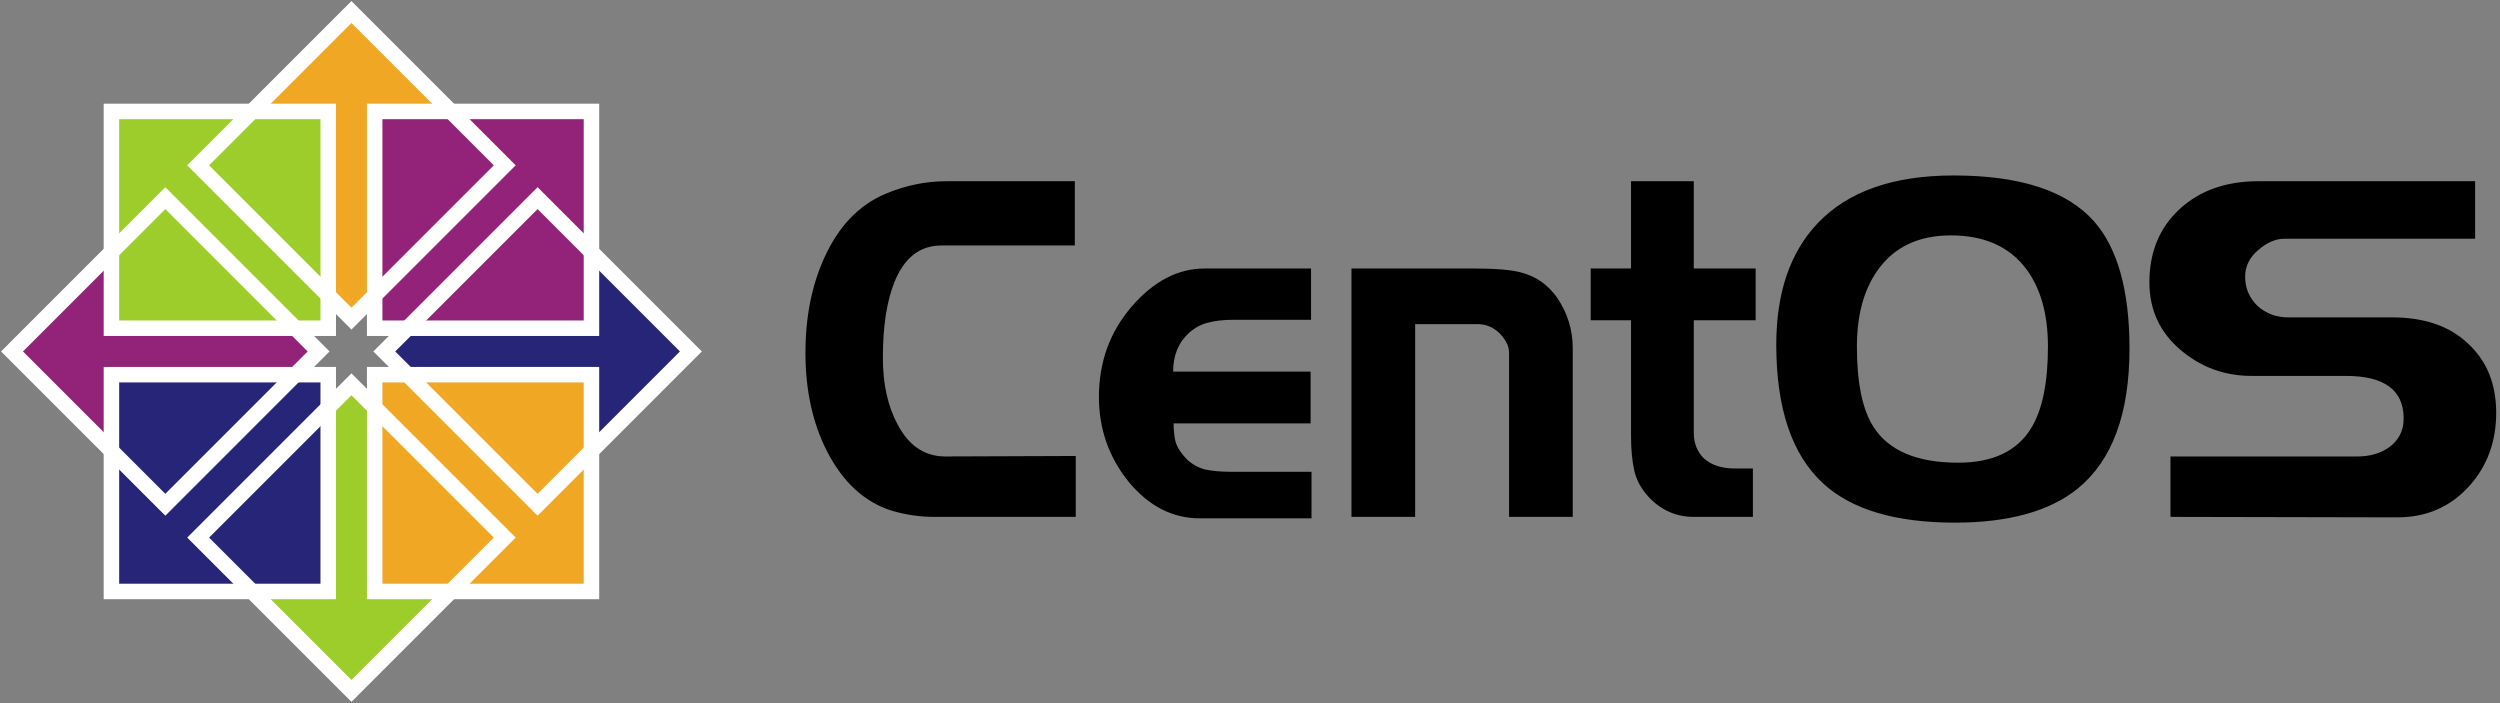 <?xml version="1.0" encoding="UTF-8" standalone="no"?>
<svg width="512px" height="144px" viewBox="0 0 512 144" version="1.1" xmlns="http://www.w3.org/2000/svg" xmlns:xlink="http://www.w3.org/1999/xlink" preserveAspectRatio="xMidYMid">
	<rect x="0" y="0" width="512" height="144" fill="#808080" stroke="none"/>
	<g>
		<path d="M511.221,84.546 C511.221,90.569 509.313,95.643 505.498,99.768 C501.682,103.893 496.835,105.955 490.955,105.955 L444.512,105.857 L444.512,93.483 L482.792,93.483 C485.357,93.483 487.515,92.861 489.265,91.617 C491.267,90.177 492.269,88.213 492.269,85.725 C492.269,79.898 488.327,76.985 480.447,76.985 L461.118,76.985 C455.552,76.985 450.673,75.184 446.482,71.583 C442.291,67.982 440.196,63.399 440.196,57.834 C440.196,51.68 442.229,46.705 446.294,42.907 C450.422,39.045 455.834,37.113 462.527,37.113 L506.905,37.113 L506.905,48.897 L467.78,48.897 C466.029,48.897 464.246,49.683 462.433,51.255 C460.681,52.76 459.805,54.56 459.805,56.655 C459.805,59.013 460.649,61.01 462.338,62.647 C464.09,64.218 466.185,65.003 468.625,65.003 L489.923,65.003 C496.553,65.003 501.745,66.804 505.498,70.404 C509.313,73.94 511.221,78.654 511.221,84.546 L511.221,84.546 Z M419.419,70.994 C419.419,64.251 417.886,58.882 414.821,54.888 C411.381,50.436 406.283,48.21 399.528,48.21 C392.898,48.21 387.893,50.6 384.516,55.379 C381.701,59.373 380.294,64.578 380.294,70.994 C380.294,78.392 381.42,83.859 383.672,87.394 C386.8,92.305 392.585,94.76 401.029,94.76 C408.16,94.76 413.163,92.37 416.04,87.591 C418.292,83.859 419.419,78.327 419.419,70.994 L419.419,70.994 Z M436.119,71.387 C436.119,84.742 432.585,94.302 425.517,100.063 C419.762,104.711 411.381,107.036 400.372,107.036 C388.175,107.036 379.168,104.351 373.351,98.983 C366.971,93.09 363.78,83.63 363.78,70.601 C363.78,59.93 366.627,51.615 372.319,45.657 C378.511,39.175 387.769,35.935 400.091,35.935 C413.664,35.935 423.233,39.045 428.8,45.264 C433.68,50.764 436.119,59.471 436.119,71.387 L436.119,71.387 Z M359.555,65.593 L346.888,65.593 L346.888,88.671 C346.888,90.766 347.576,92.501 348.952,93.876 C350.516,95.251 352.58,95.938 355.144,95.938 L358.992,95.938 L358.992,105.857 L346.888,105.857 C343.261,105.857 340.164,104.482 337.6,101.732 C336.099,100.096 335.128,98.295 334.691,96.331 C334.253,94.367 334.035,92.042 334.035,89.358 L334.035,65.593 L325.778,65.593 L325.778,54.987 L334.035,54.987 L334.035,37.113 L346.888,37.113 L346.888,54.987 L359.555,54.987 L359.555,65.593 L359.555,65.593 Z M322.098,105.857 L309.056,105.857 L309.056,72.369 C309.056,71.517 308.869,70.765 308.493,70.11 C308.118,69.389 307.586,68.703 306.899,68.048 C305.648,66.935 304.209,66.378 302.583,66.378 L289.823,66.378 L289.823,105.857 L276.781,105.857 L276.781,54.987 L301.739,54.987 C306.179,54.987 309.401,55.248 311.402,55.772 C314.53,56.558 317.032,58.293 318.908,60.977 C321.035,64.12 322.098,67.557 322.098,71.289 L322.098,105.857 L322.098,105.857 Z M268.595,106.152 L245.702,106.152 C240.135,106.152 235.287,103.664 231.16,98.688 C227.093,93.647 225.06,87.852 225.06,81.305 C225.06,74.169 227.281,68.015 231.722,62.843 C236.226,57.605 241.23,54.987 246.734,54.987 L268.502,54.987 L268.502,65.494 L252.551,65.494 C250.55,65.494 248.829,65.691 247.391,66.084 C246.015,66.411 244.733,67.099 243.544,68.146 C241.355,70.11 240.261,72.762 240.261,76.1 L268.408,76.1 L268.408,86.707 L240.355,86.707 C240.355,88.279 240.51,89.62 240.824,90.733 C241.199,91.781 241.918,92.861 242.981,93.974 C244.044,95.021 245.296,95.742 246.734,96.134 C248.235,96.462 250.05,96.625 252.175,96.625 L268.595,96.625 L268.595,106.152 L268.595,106.152 Z M220.311,105.857 L191.319,105.857 C188.379,105.857 185.471,105.431 182.593,104.581 C177.027,102.813 172.617,98.753 169.364,92.403 C166.425,86.642 164.955,79.931 164.955,72.271 C164.955,64.872 166.268,58.325 168.895,52.629 C171.773,46.344 175.87,42.056 181.186,39.764 C185.315,37.997 189.537,37.114 193.852,37.114 L220.123,37.114 L220.123,50.273 L192.82,50.273 C188.379,50.273 185.158,52.793 183.156,57.834 C181.593,61.762 180.811,66.902 180.811,73.253 C180.811,78.621 181.812,83.172 183.813,86.903 C186.127,91.29 189.38,93.483 193.571,93.483 L220.311,93.385 L220.311,105.857 L220.311,105.857 Z" fill="#000000"></path>
		<path d="M60.672,66.736 L65.862,71.898 L60.672,77.058 L24.132,77.058 L24.132,94.255 L1.848,71.898 L24.132,49.916 L24.132,66.736 L60.672,66.736 L60.672,66.736 Z" fill="#932279"></path>
		<path d="M77.217,60.672 L72.056,65.862 L66.895,60.672 L66.895,24.132 L49.698,24.132 L72.056,1.848 L94.037,24.132 L77.217,24.132 L77.217,60.672 L77.217,60.672 Z" fill="#EFA724"></path>
		<path d="M83.282,77.217 L78.09,72.056 L83.282,66.895 L119.821,66.895 L119.821,49.698 L142.105,72.056 L119.821,94.037 L119.821,77.217 L83.282,77.217 L83.282,77.217 Z" fill="#262577"></path>
		<path d="M66.736,83.282 L71.897,78.09 L77.058,83.282 L77.058,119.822 L94.255,119.822 L71.897,142.105 L49.917,119.822 L66.736,119.822 L66.736,83.282 L66.736,83.282 Z" fill="#9CCD2A"></path>
		<path d="M22.822,22.822 L67.22,22.822 L67.22,67.221 L22.822,67.221 L22.822,22.822 Z" fill="#9CCD2A"></path>
		<path d="M21.237,21.237 L68.806,21.237 L68.806,68.806 L21.237,68.806 L21.237,21.237 Z M24.407,65.635 L65.634,65.635 L65.634,24.408 L24.407,24.408 L24.407,65.635 Z" fill="#FFFFFF"></path>
		<path d="M76.733,22.822 L121.13,22.822 L121.13,67.221 L76.733,67.221 L76.733,22.822 Z" fill="#932279"></path>
		<path d="M75.148,21.237 L122.717,21.237 L122.717,68.806 L75.148,68.806 L75.148,21.237 Z M78.319,65.635 L119.546,65.635 L119.546,24.408 L78.319,24.408 L78.319,65.635 Z" fill="#FFFFFF"></path>
		<path d="M76.733,76.733 L121.13,76.733 L121.13,121.131 L76.733,121.131 L76.733,76.733 Z" fill="#EFA724"></path>
		<path d="M75.148,75.148 L122.717,75.148 L122.717,122.718 L75.148,122.718 L75.148,75.148 Z M78.319,119.546 L119.546,119.546 L119.546,78.319 L78.319,78.319 L78.319,119.546 Z" fill="#FFFFFF"></path>
		<path d="M22.822,76.733 L67.22,76.733 L67.22,121.131 L22.822,121.131 L22.822,76.733 Z" fill="#262577"></path>
		<path d="M21.237,75.148 L68.806,75.148 L68.806,122.718 L21.237,122.718 L21.237,75.148 Z M24.407,119.546 L65.634,119.546 L65.634,78.319 L24.407,78.319 L24.407,119.546 Z" fill="#FFFFFF"></path>
		<path d="M33.856,105.614 L0.219,71.976 L33.855,38.34 L67.492,71.976 L33.856,105.614 L33.856,105.614 Z M4.704,71.976 L33.856,101.128 L63.007,71.976 L33.855,42.825 L4.704,71.976 L4.704,71.976 Z" fill="#FFFFFF"></path>
		<path d="M71.976,67.492 L38.34,33.856 L71.976,0.219 L105.613,33.856 L71.976,67.492 L71.976,67.492 Z M42.825,33.856 L71.976,63.007 L101.128,33.856 L71.976,4.704 L42.825,33.856 L42.825,33.856 Z" fill="#FFFFFF"></path>
		<path d="M110.098,105.614 L76.462,71.976 L110.098,38.34 L143.734,71.976 L110.098,105.614 L110.098,105.614 Z M80.946,71.976 L110.098,101.128 L139.249,71.976 L110.098,42.825 L80.946,71.976 L80.946,71.976 Z" fill="#FFFFFF"></path>
		<path d="M71.976,143.734 L38.34,110.098 L71.976,76.462 L105.613,110.098 L71.976,143.734 L71.976,143.734 Z M42.825,110.098 L71.976,139.249 L101.128,110.098 L71.976,80.947 L42.825,110.098 L42.825,110.098 Z" fill="#FFFFFF"></path>
	</g>
</svg>
